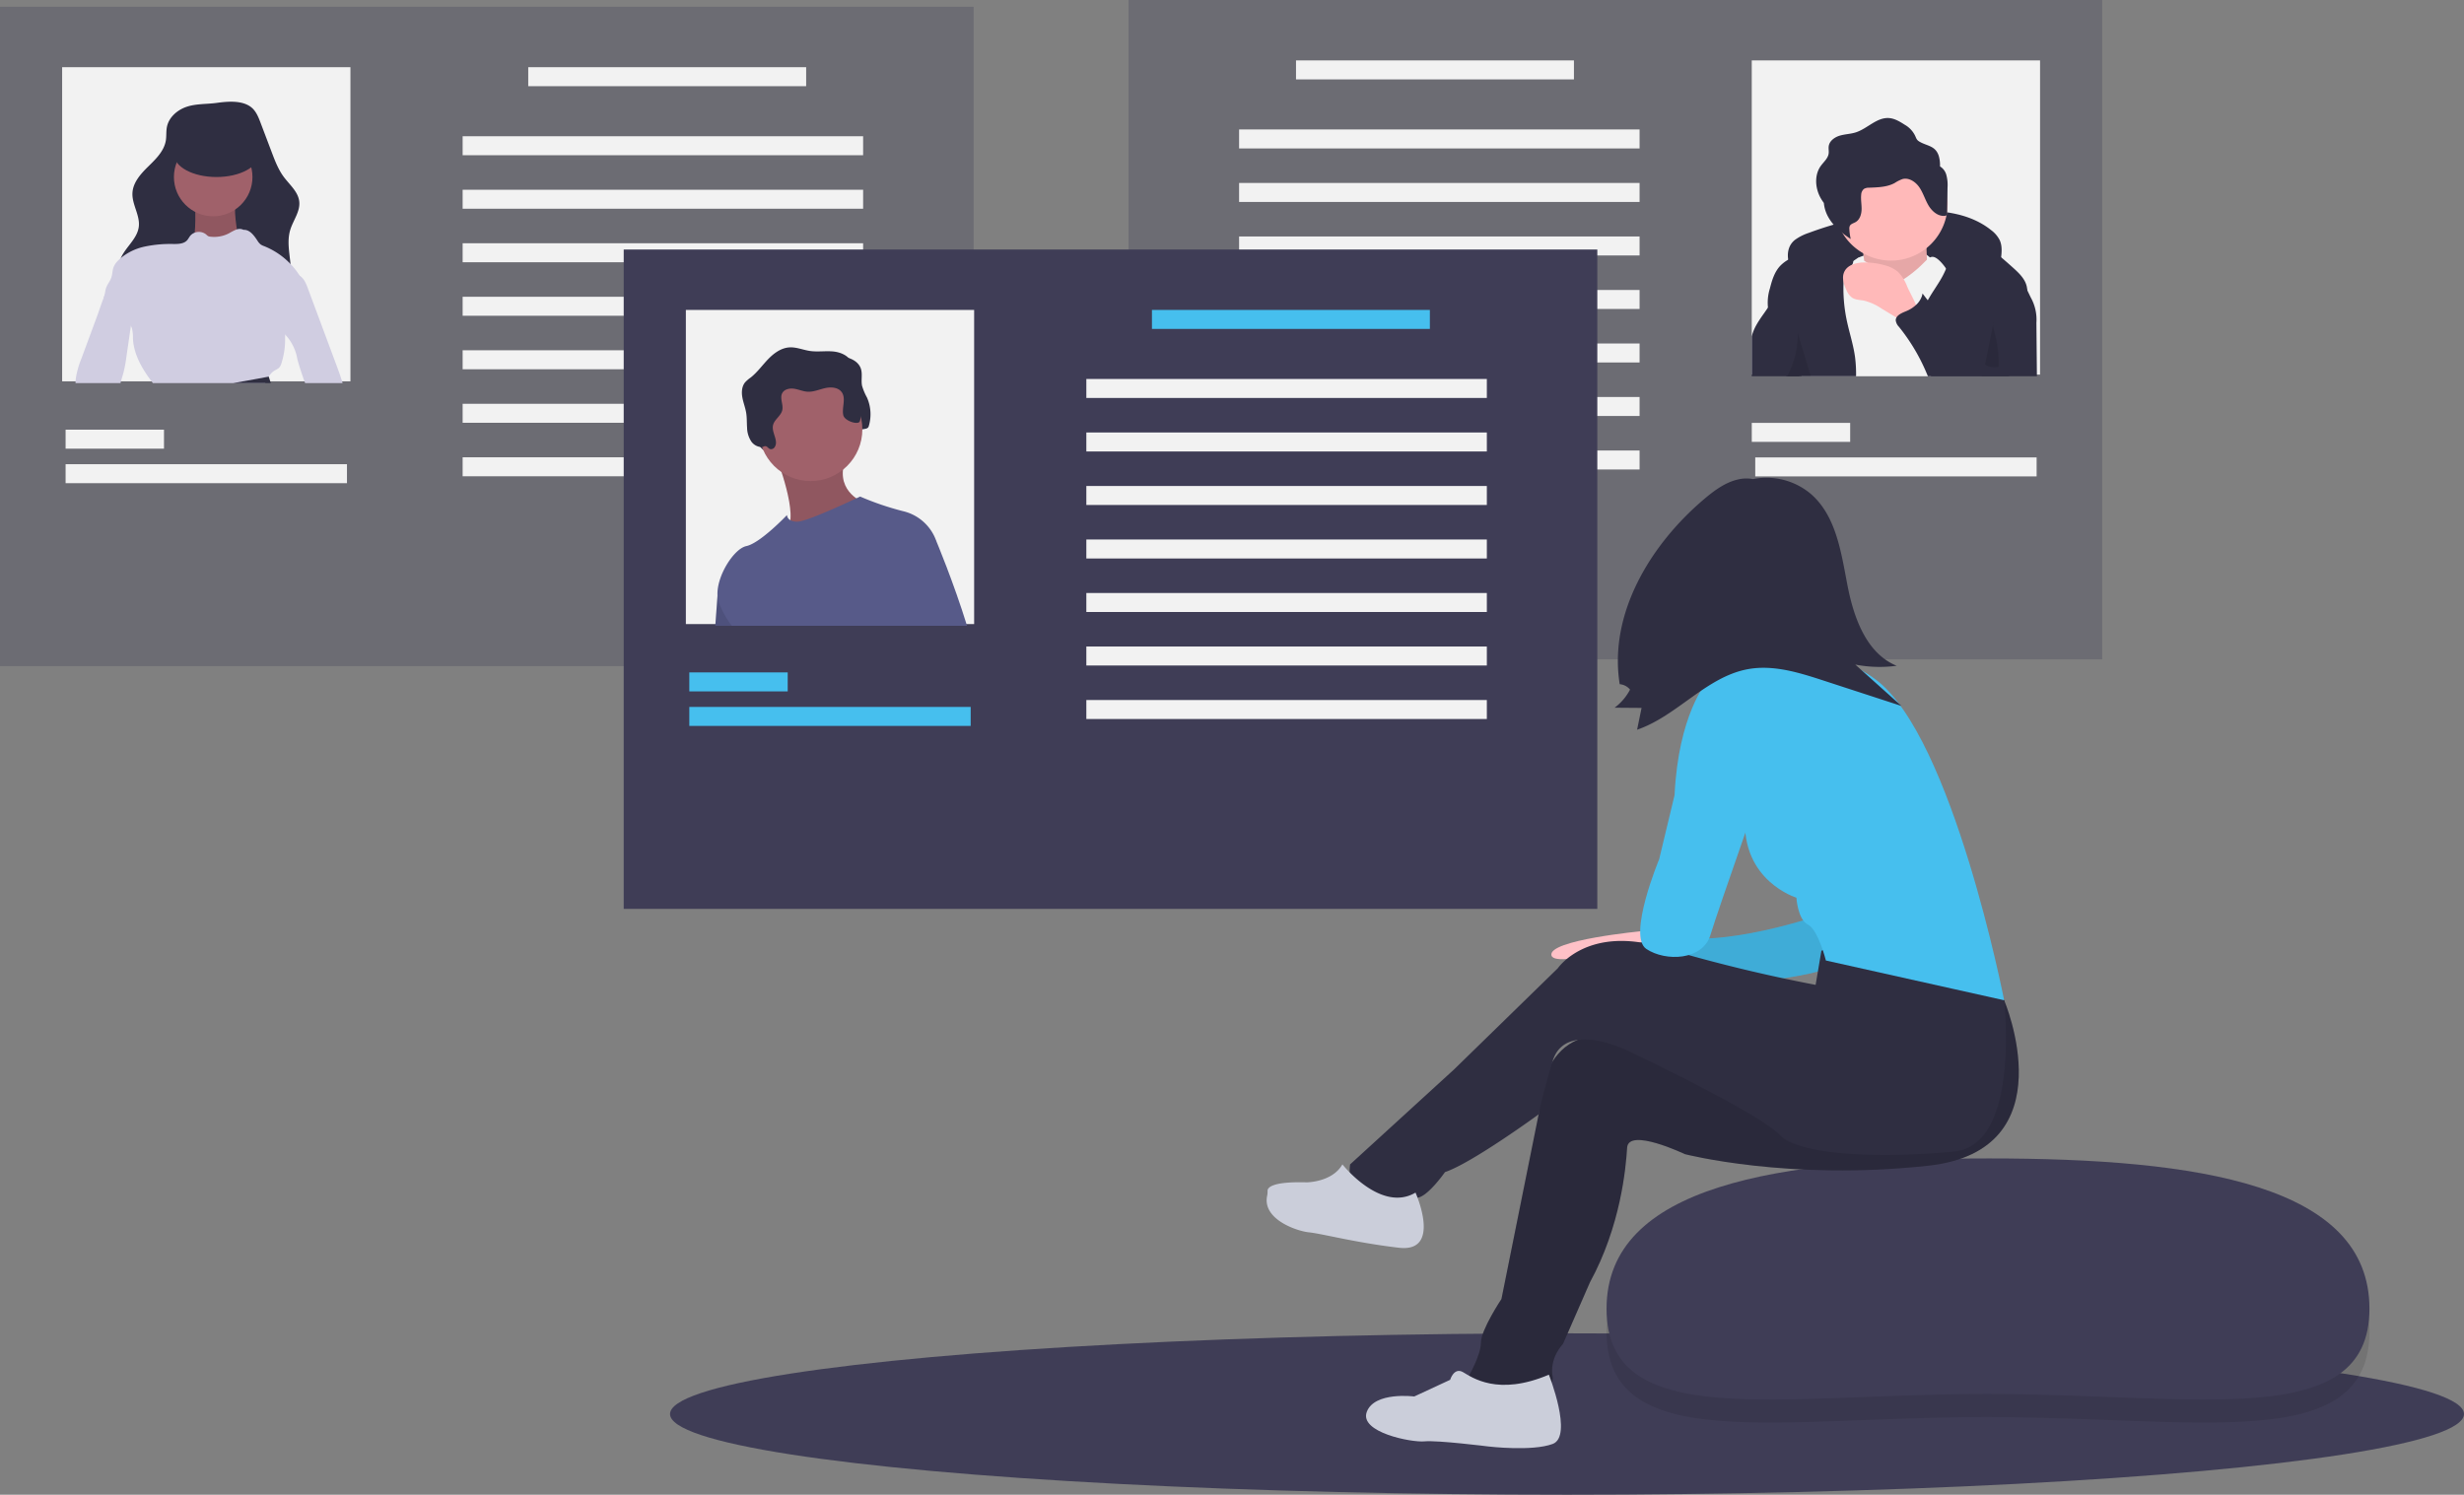 <svg xmlns="http://www.w3.org/2000/svg" data-name="Layer 1" width="1068.583" height="648.295"><rect width="100%" height="100%" fill="#808080" stroke="none"/><rect id="backgroundrect" width="100%" height="100%" x="0" y="0" fill="none" stroke="none"/><title>hire</title><g class="currentLayer" style=""><title>Layer 1</title><path d="M 678.284 304.729 l -47.478 47.478 L 610.851 332.252 a 6.822 6.822 0 0 0 -9.647 -0 l -0.717 -1.072 c -2.664 2.664 -1.947 8.055 0.717 10.719 l 25.892 25.892 a 5.205 5.205 0 0 0 7.359 0.002 L 687.927 314.376 c 2.666 -2.663 3.633 -7.546 0.968 -10.21 h 0 C 686.232 301.503 680.948 302.066 678.284 304.729 Z" fill="#ff6584" id="svg_72" class="" fill-opacity="1"/><path d="M 678.284 304.729 l -47.478 47.478 L 610.851 332.252 a 6.822 6.822 0 0 0 -9.647 -0 l -0.717 -1.072 c -2.664 2.664 -1.947 8.055 0.717 10.719 l 25.892 25.892 a 5.205 5.205 0 0 0 7.359 0.002 L 687.927 314.376 c 2.666 -2.663 3.633 -7.546 0.968 -10.21 h 0 C 686.232 301.503 680.948 302.066 678.284 304.729 Z" opacity="0.1" id="svg_73" class="" fill-opacity="1" fill="#ff6584"/><ellipse cx="679.583" cy="613.295" rx="389" ry="35" fill="#3f3d56" id="svg_1" class=""/><rect x="2021.98" y="537.684" width="422.231" height="285.979" transform="rotate(-180 1466.83 411.831)" fill="#3f3d56" opacity="0.3" id="svg_2"/><rect x="759.703" y="26.202" width="125.022" height="136.252" fill="#f2f2f2" id="svg_3"/><rect x="1938.14" y="338.546" width="120.53" height="8.235" transform="rotate(-180 1310.36 186.492)" fill="#f2f2f2" id="svg_4"/><rect x="2453.2" y="810.187" width="42.672" height="8.235" transform="rotate(-180 1627.79 500.919)" fill="#f2f2f2" id="svg_5"/><rect x="2537.04" y="855.105" width="122.028" height="8.235" transform="rotate(-180 1710.14 530.865)" fill="#f2f2f2" id="svg_6"/><rect x="1917.17" y="428.383" width="173.684" height="8.235" transform="rotate(-180 1314.11 246.383)" fill="#f2f2f2" id="svg_7"/><rect x="1917.17" y="498.006" width="173.684" height="8.235" transform="rotate(-180 1314.11 292.798)" fill="#f2f2f2" id="svg_8"/><rect x="1917.17" y="567.629" width="173.684" height="8.235" transform="rotate(-180 1314.11 339.214)" fill="#f2f2f2" id="svg_9"/><rect x="1917.17" y="637.252" width="173.684" height="8.235" transform="rotate(-180 1314.11 385.629)" fill="#f2f2f2" id="svg_10"/><rect x="1917.17" y="706.875" width="173.684" height="8.235" transform="rotate(-180 1314.11 432.045)" fill="#f2f2f2" id="svg_11"/><rect x="1917.17" y="776.499" width="173.684" height="8.235" transform="rotate(-180 1314.11 478.46)" fill="#f2f2f2" id="svg_12"/><rect x="1917.17" y="846.122" width="173.684" height="8.235" transform="rotate(-180 1314.11 524.875)" fill="#f2f2f2" id="svg_13"/><path d="M 778.478 104.005 a 22.115 22.115 0 0 1 6.054 -3.036 a 154.367 154.367 0 0 1 42.655 -9.285 c 12.683 -0.899 26.43 0.169 36.336 8.14 a 12.494 12.494 0 0 1 3.686 4.294 c 1.246 2.689 0.869 5.816 0.465 8.752 a 9.89 9.89 0 0 1 -0.849 3.295 c -1.333 2.538 -4.615 3.427 -7.466 3.123 s -5.526 -1.51 -8.337 -2.07 a 37.269 37.269 0 0 0 -5.266 -0.536 l -17.635 -0.955 c -10.966 -0.594 -22.077 -1.177 -32.834 1.036 a 32.706 32.706 0 0 0 -9.486 3.269 c -2.457 1.379 -4.111 3.359 -6.391 0.811 C 775.404 116.366 773.187 108.139 778.478 104.005 Z" fill="#2f2e41" id="svg_14"/><path d="M 805.806 111.803 s 23.72 -10.633 32.717 1.636 s -4.908 7.361 -4.908 7.361 l -15.541 4.908 l -17.177 -3.272 Z" fill="#f2f2f2" id="svg_15"/><path d="M 807.032 104.033 s 3.272 15.541 0.818 19.63 s 13.905 9.815 13.905 9.815 l 15.541 -6.543 s -4.09 -25.356 0 -30.263 Z" fill="#ffb9b9" id="svg_16"/><path d="M 807.032 104.033 s 3.272 15.541 0.818 19.63 s 13.905 9.815 13.905 9.815 l 15.541 -6.543 s -4.09 -25.356 0 -30.263 Z" opacity="0.1" id="svg_17"/><path d="M 844.657 88.492 a 24.558 24.558 0 0 1 -24.538 24.538 a 23.948 23.948 0 0 1 -4.36 -0.393 a 24.537 24.537 0 1 1 28.898 -24.145 Z" fill="#ffb9b9" id="svg_18"/><path d="M 859.473 163.203 h -78.255 l 1.774 -7.704 l 7.681 -33.471 l 8.879 -5.997 l 0.007 -0.007 l 4.17 -2.822 l 2.074 -1.4 s 1.228 0.561 2.643 1.325 c 0.412 0.232 0.831 0.472 1.25 0.726 c 0.007 -0.007 0.007 0 0.007 0 a 14.648 14.648 0 0 1 1.931 1.34 c 0.112 0.105 0.21 0.195 0.307 0.292 c 1.557 1.557 6.101 9.822 13.618 5.592 a 11.448 11.448 0 0 0 1.1 -0.689 a 54.46 54.46 0 0 0 5.592 -4.439 c 1.58 -1.445 2.605 -2.56 3.444 -3.331 a 5.438 5.438 0 0 1 1.273 -0.943 a 2.42 2.42 0 0 1 1.145 -0.277 c 2.456 0 5.727 4.904 5.727 4.904 l 0.097 0.284 l 0.007 0.022 l 10.324 30.994 Z" fill="#f2f2f2" id="svg_19"/><path d="M 781.218 163.203 h 23.717 a 57.721 57.721 0 0 0 -0.427 -8.205 c -0.726 -5.473 -2.508 -10.743 -3.631 -16.148 a 67.934 67.934 0 0 1 -1.43 -14.404 c 0.007 -0.666 0.022 -1.34 0.082 -2.014 a 9.22 9.22 0 0 1 1.295 -4.372 c 0.561 -0.861 1.333 -1.595 1.931 -2.418 a 5.548 5.548 0 0 0 0.547 -0.861 v -0.007 a 4.976 4.976 0 0 0 0.202 -0.457 a 3.696 3.696 0 0 0 0.225 -1.115 c 0.135 -2.47 -2.104 -4.851 -4.522 -5.869 a 16.906 16.906 0 0 0 -10.593 -0.427 a 50.422 50.422 0 0 0 -9.957 4.073 c -1.071 0.524 -2.134 1.063 -3.159 1.662 a 15.684 15.684 0 0 0 -3.346 2.545 c -2.545 2.628 -3.661 6.289 -4.559 9.83 a 20.782 20.782 0 0 0 -0.861 8.385 c 0.007 0.09 0.03 0.187 0.045 0.277 c 0.891 4.664 4.694 8.168 6.723 12.465 c 2.351 4.986 2.194 10.795 1.258 16.23 c -0.045 0.277 -0.097 0.554 -0.15 0.831 h 6.61 Z" fill="#2f2e41" id="svg_20"/><path d="M 877.762 133.25 a 185.349 185.349 0 0 0 -6.461 29.953 H 837.493 q -1.325 -3.616 -2.643 -7.239 a 54.276 54.276 0 0 1 -1.804 -5.57 a 26.657 26.657 0 0 1 -0.756 -6.708 c 0 -0.539 0.022 -1.085 0.067 -1.624 a 0.023 0.023 0 0 0 0 -0.03 a 26.789 26.789 0 0 1 1.954 -8.287 a 30.912 30.912 0 0 1 1.722 -3.496 c 1.572 -2.845 3.474 -5.525 5.166 -8.31 a 38.138 38.138 0 0 0 2.748 -5.33 a 0.028 0.028 0 0 1 0.007 -0.022 a 19.132 19.132 0 0 0 1.55 -7.449 c -0.052 -3.302 -5.637 -9.059 0.434 -8.505 c 8.287 0.749 15.407 5.518 21.898 10.953 c 1.729 1.452 3.421 2.957 5.076 4.439 c 2.56 2.306 5.263 4.821 6.034 8.183 a 8.724 8.724 0 0 1 0.217 1.632 A 22.405 22.405 0 0 1 877.762 133.25 Z" fill="#2f2e41" id="svg_21"/><path d="M 827.089 124.221 a 18.281 18.281 0 0 0 -3.839 -6.189 a 14.241 14.241 0 0 0 -5.864 -2.971 a 32.066 32.066 0 0 0 -8.602 -1.233 c -3.464 -0.022 -7.481 0.908 -8.952 4.044 c -1.168 2.49 -0.263 5.44 0.914 7.926 a 7.771 7.771 0 0 0 2.425 3.276 c 1.494 1.009 3.426 0.977 5.197 1.315 a 23.969 23.969 0 0 1 7.681 3.48 l 6.067 3.667 l 10.421 6.299 c -0.275 -0.166 -0.177 -7.312 -0.497 -8.484 C 831.01 131.58 828.688 127.794 827.089 124.221 Z" fill="#ffb9b9" id="svg_22"/><path d="M 844.04 75.704 a 6.228 6.228 0 0 0 -2.701 -3.526 a 14.294 14.294 0 0 0 -0.57 -4.653 c -1.486 -4.393 -5.006 -4.141 -8.328 -6.084 c -1.441 -0.843 -1.352 -1.587 -2.102 -2.972 a 11.029 11.029 0 0 0 -4.25 -4.336 c -2.131 -1.358 -4.38 -2.756 -6.901 -2.928 c -5.298 -0.361 -9.359 4.622 -14.423 6.221 c -2.232 0.705 -4.63 0.734 -6.874 1.4 s -4.482 2.257 -4.816 4.574 c -0.154 1.069 0.118 2.167 -0.039 3.236 c -0.311 2.125 -2.176 3.613 -3.424 5.361 c -2.76 3.865 -2.444 9.325 -0.237 13.53 a 19.019 19.019 0 0 0 1.591 2.49 a 15.319 15.319 0 0 0 1.68 5.689 c 2.207 4.205 6.005 7.348 9.972 9.958 a 23.537 23.537 0 0 1 -0.588 -4.247 a 2.929 2.929 0 0 1 0.181 -1.407 c 0.442 -0.924 1.609 -1.169 2.499 -1.675 c 1.844 -1.048 2.567 -3.366 2.62 -5.486 s -0.396 -4.243 -0.174 -6.352 a 3.471 3.471 0 0 1 1.188 -2.553 a 4.104 4.104 0 0 1 2.24 -0.534 c 3.777 -0.154 7.724 -0.224 11.056 -2.01 a 16.385 16.385 0 0 1 3.441 -1.741 c 2.832 -0.738 5.726 1.246 7.358 3.675 s 2.446 5.32 3.951 7.829 s 4.107 4.747 7.018 4.45 a 1.165 1.165 0 0 0 0.869 -0.387 a 1.303 1.303 0 0 0 0.16 -0.741 l 0.163 -11.128 A 16.82 16.82 0 0 0 844.04 75.704 Z" fill="#2f2e41" id="svg_23"/><path d="M 779.324 150.019 q 0.797 6.569 0.966 13.184 H 759.703 V 145.902 c 0.105 -0.419 0.217 -0.831 0.352 -1.243 c 1.288 -3.968 3.99 -7.292 6.333 -10.743 c 0.112 -0.172 0.232 -0.344 0.344 -0.517 a 28.107 28.107 0 0 0 2.56 -4.619 c 0.337 -0.794 0.876 -4.634 1.445 -4.963 c 2.441 -1.415 4.424 4.634 4.761 5.982 c 1.198 4.799 2.239 9.642 3.025 14.531 Q 778.984 147.171 779.324 150.019 Z" fill="#2f2e41" id="svg_24"/><path d="M 883.362 163.203 H 836.101 c -0.404 -0.951 -0.801 -1.902 -1.22 -2.845 a 83.172 83.172 0 0 0 -11.334 -18.589 a 4.918 4.918 0 0 1 -1.4 -2.777 a 2.351 2.351 0 0 1 0.307 -1.25 c 0.719 -1.34 2.62 -2.126 4.162 -2.762 a 14.343 14.343 0 0 0 4.327 -2.725 a 9.279 9.279 0 0 0 2.501 -3.691 a 8.099 8.099 0 0 0 0.314 -1.273 c 0.217 0.284 0.442 0.576 0.659 0.861 c 0.531 0.704 1.071 1.4 1.617 2.096 c 5.24 6.73 10.998 13.363 18.237 17.353 a 30.682 30.682 0 0 0 5.959 2.538 a 1.564 1.564 0 0 0 1.258 0 a 1.522 1.522 0 0 0 0.546 -1.003 c 0.644 -2.695 0.868 -5.473 1.34 -8.205 a 46.736 46.736 0 0 1 4.934 -14.209 c 1.34 -2.493 5.697 -11.604 8.46 -5.862 q 1.19 2.482 2.396 4.978 c 0.502 1.056 1.011 2.104 1.52 3.159 a 19.648 19.648 0 0 1 2.463 11.005 Q 883.257 151.614 883.362 163.203 Z" fill="#2f2e41" id="svg_25"/><path d="M 781.218 163.203 h 4.095 l -2.321 -7.703 l -3.346 -11.102 a 36.215 36.215 0 0 1 -0.322 5.622 a 37.435 37.435 0 0 1 -3.264 11.11 c -0.322 0.681 -0.666 1.37 -0.943 2.074 h 6.101 Z" opacity="0.1" id="svg_26"/><path d="M 864.632 139.528 c -0.577 1.551 -0.053 3.266 0.391 4.859 a 48.96 48.96 0 0 1 1.784 14.207 a 0.517 0.517 0 0 1 -0.605 0.62 c -1.888 0.116 -4.049 0.128 -5.33 -1.264 Z" opacity="0.1" id="svg_27"/><rect y="2.944" width="422.231" height="285.979" fill="#3f3d56" opacity="0.3" id="svg_28"/><rect x="26.951" y="29.146" width="125.022" height="136.252" fill="#f2f2f2" id="svg_29"/><rect x="229.083" y="29.146" width="120.53" height="8.235" fill="#f2f2f2" id="svg_30"/><rect x="28.448" y="186.359" width="42.672" height="8.235" fill="#f2f2f2" id="svg_31"/><rect x="28.448" y="201.332" width="122.028" height="8.235" fill="#f2f2f2" id="svg_32"/><rect x="200.635" y="59.091" width="173.684" height="8.235" fill="#f2f2f2" id="svg_33"/><rect x="200.635" y="82.299" width="173.684" height="8.235" fill="#f2f2f2" id="svg_34"/><rect x="200.635" y="105.507" width="173.684" height="8.235" fill="#f2f2f2" id="svg_35"/><rect x="200.635" y="128.714" width="173.684" height="8.235" fill="#f2f2f2" id="svg_36"/><rect x="200.635" y="151.922" width="173.684" height="8.235" fill="#f2f2f2" id="svg_37"/><rect x="200.635" y="175.13" width="173.684" height="8.235" fill="#f2f2f2" id="svg_38"/><rect x="200.635" y="198.338" width="173.684" height="8.235" fill="#f2f2f2" id="svg_39"/><path d="M 148.574 166.146 H 132.321 q -1.875 -5.042 -3.331 -10.211 a 20.399 20.399 0 0 0 -5.3 -10.803 a 20.037 20.037 0 0 1 -2.283 -3.099 a 14.557 14.557 0 0 1 -1.437 -8.826 a 22.926 22.926 0 0 1 0.419 -2.501 c 0.711 -3.197 1.902 -6.266 2.897 -9.38 a 3.558 3.558 0 0 1 2.905 -2.403 a 5.762 5.762 0 0 1 3.174 0.367 a 3.942 3.942 0 0 1 0.636 0.329 c 1.774 1.071 2.695 3.257 3.436 5.255 q 5.087 13.655 10.166 27.31 q 0.988 2.65 1.976 5.315 c 0.973 2.605 1.939 5.21 2.762 7.868 C 148.425 165.63 148.499 165.884 148.574 166.146 Z" fill="#d0cde1" id="svg_40"/><path d="M 80.914 46.328 c -4.041 1.365 -7.702 4.557 -8.529 8.741 c -0.384 1.94 -0.148 3.956 -0.471 5.906 c -0.749 4.524 -4.3 7.979 -7.575 11.188 s -6.658 6.938 -6.897 11.517 c -0.262 5.014 3.375 9.712 2.745 14.693 c -0.731 5.787 -6.844 9.538 -8.355 15.172 c -1.009 3.762 0.227 7.815 2.262 11.137 c 3.876 6.33 10.503 10.628 17.559 12.932 s 14.571 2.789 21.994 2.866 c 9.038 0.095 18.85 -0.681 25.641 -6.646 a 20.541 20.541 0 0 0 6.819 -13.373 c 0.645 -6.909 -2.239 -14.049 -0.25 -20.697 c 1.252 -4.184 4.391 -8.005 3.923 -12.347 c -0.458 -4.245 -4.166 -7.255 -6.71 -10.684 c -2.375 -3.202 -3.816 -6.984 -5.229 -10.712 l -4.833 -12.757 c -0.95 -2.508 -1.993 -5.145 -4.11 -6.791 c -3.964 -3.081 -10.337 -2.476 -14.972 -1.84 C 89.627 45.222 85.049 44.931 80.914 46.328 Z" fill="#2f2e41" id="svg_41"/><path d="M 84.652 88.368 s 0.473 14.191 -0.946 15.61 S 89.383 114.858 89.383 114.858 l 12.772 -0.473 l 6.622 -5.203 l -5.676 -7.569 s -2.365 -12.299 -0.473 -15.137 S 84.652 88.368 84.652 88.368 Z" fill="#a0616a" id="svg_42"/><path d="M 84.652 88.368 s 0.473 14.191 -0.946 15.61 S 89.383 114.858 89.383 114.858 l 12.772 -0.473 l 6.622 -5.203 l -5.676 -7.569 s -2.365 -12.299 -0.473 -15.137 S 84.652 88.368 84.652 88.368 Z" opacity="0.1" id="svg_43"/><circle cx="92.457" cy="76.778" r="17.029" fill="#a0616a" id="svg_44"/><path d="M 101.186 166.146 H 114.991 c 0.517 -0.936 1.003 -1.909 1.565 -2.792 v -0.007 a 7.643 7.643 0 0 1 2.515 -2.635 a 9.911 9.911 0 0 0 1.864 -1.115 a 4.809 4.809 0 0 0 1.138 -2.126 a 32.947 32.947 0 0 0 1.557 -9.178 c 0.022 -1.048 0 -2.111 0.06 -3.159 a 13.282 13.282 0 0 1 0.314 -2.433 a 19.16 19.16 0 0 1 2.044 -4.627 q 2.807 -5.109 5.63 -10.219 a 7.143 7.143 0 0 0 0.382 -2.995 a 7.381 7.381 0 0 0 -1.213 -3.841 c -0.262 -0.472 -0.547 -0.943 -0.846 -1.4 a 31.093 31.093 0 0 0 -4.013 -5.121 a 32.463 32.463 0 0 0 -11.424 -7.733 a 6.63 6.63 0 0 1 -1.535 -0.749 a 6.37 6.37 0 0 1 -1.407 -1.684 c -1.497 -2.253 -3.324 -4.791 -6.027 -4.649 a 3.705 3.705 0 0 0 -2.86 -0.195 a 3.91 3.91 0 0 0 -0.419 0.135 a 26.606 26.606 0 0 0 -3.002 1.565 a 13.935 13.935 0 0 1 -8.085 1.467 a 2.739 2.739 0 0 1 -0.943 -0.24 a 4.834 4.834 0 0 1 -0.868 -0.704 a 4.992 4.992 0 0 0 -4.963 -0.794 a 4.507 4.507 0 0 0 -1.976 1.392 c -0.494 0.621 -0.838 1.37 -1.385 1.954 c -1.415 1.512 -3.751 1.572 -5.817 1.565 a 53.759 53.759 0 0 0 -12.779 1.175 a 24.293 24.293 0 0 0 -10.062 4.866 l -0.007 0.007 c -0.404 0.344 -0.779 0.696 -1.153 1.071 a 8.546 8.546 0 0 0 -1.991 2.845 c -0.569 1.467 -0.494 3.122 -1.011 4.612 c -0.569 1.669 -1.834 3.032 -2.343 4.709 c -0.389 1.273 -0.337 2.68 -0.981 3.833 c 0.03 0.022 0.052 0.045 0.082 0.067 c 2.725 2.396 5.053 5.54 7.786 7.913 a 15.713 15.713 0 0 1 3.953 4.417 a 7.296 7.296 0 0 1 0.487 1.198 a 18.419 18.419 0 0 1 0.404 4.357 c 0.344 7 4.14 13.348 8.385 18.918 c 0.082 0.112 0.165 0.225 0.255 0.329 Z" fill="#d0cde1" id="svg_45"/><path d="M 56.769 141.344 q -0.966 6.704 -1.946 13.401 a 58.384 58.384 0 0 1 -1.333 7.097 c -0.389 1.445 -0.891 2.86 -1.243 4.305 H 32.753 a 18.677 18.677 0 0 1 0.187 -2.418 a 39.978 39.978 0 0 1 2.433 -8.392 q 3.403 -9.186 6.798 -18.387 c 0.966 -2.613 1.797 -5.345 2.86 -7.936 c 0.187 -0.479 0.389 -0.958 0.606 -1.422 c 1.13 -2.486 4.267 -1.467 6.588 -1.093 a 6.256 6.256 0 0 1 1.842 0.524 a 4.752 4.752 0 0 1 1.729 1.632 c 2.201 3.257 1.722 7.561 1.153 11.454 Q 56.859 140.726 56.769 141.344 Z" fill="#d0cde1" id="svg_46"/><path d="M 116.555 163.354 c 0.03 0.105 0.352 1.22 0.883 2.792 H 101.186 c 8.055 -1.385 15.37 -2.8 15.37 -2.8 Z" fill="#2f2e41" id="svg_47"/><ellipse cx="93.876" cy="66.845" rx="18.448" ry="9.934" fill="#2f2e41" id="svg_48"/><rect x="270.489" y="108.222" width="422.231" height="285.979" fill="#3f3d56" id="svg_49" class=""/><rect x="297.44" y="134.424" width="125.022" height="136.252" fill="#f2f2f2" id="svg_51"/><path d="M 337.698 196.982 a 1.835 1.835 0 0 0 2.151 -0.889 c 1.729 -2.724 -1.454 -6.238 -0.765 -9.39 c 0.552 -2.526 3.422 -4.025 4.009 -6.542 c 0.57 -2.446 -1.187 -5.204 0.001 -7.418 c 0.93 -1.734 3.254 -2.191 5.198 -1.887 s 3.79 1.159 5.754 1.278 c 2.618 0.16 5.113 -0.993 7.672 -1.564 s 5.681 -0.347 7.187 1.8 c 1.933 2.757 -0.028 6.596 0.645 9.895 c 0.535 2.62 2.728 4.789 2.775 7.462 c 0.017 0.95 -2.481 0.185 -2.348 1.126 s -1.048 0.112 -0.104 0.001 a 1.869 1.869 0 0 0 1.42 -1.689 c 0.112 -0.784 1.585 -1.045 1.568 -1.837 c -0.04 -1.855 3.314 -0.604 3.867 -2.376 a 17.964 17.964 0 0 0 -0.734 -12.532 a 25.099 25.099 0 0 1 -2.14 -5.097 c -0.493 -2.46 0.283 -5.1 -0.53 -7.474 c -1.095 -3.198 -4.719 -4.829 -8.084 -5.16 s -6.784 0.262 -10.129 -0.227 c -2.997 -0.437 -5.898 -1.736 -8.921 -1.548 c -3.627 0.226 -6.783 2.563 -9.297 5.187 s -4.647 5.642 -7.502 7.89 a 14.714 14.714 0 0 0 -2.406 2.071 c -1.454 1.772 -1.602 4.297 -1.197 6.554 s 1.285 4.409 1.657 6.672 c 0.349 2.126 0.242 4.298 0.392 6.447 a 11.333 11.333 0 0 0 1.891 6.086 a 5.744 5.744 0 0 0 4.47 2.335 c 0.605 0.014 1.116 -0.53 1.727 -0.388 C 336.689 195.946 337.021 196.671 337.698 196.982 Z" fill="#2f2e41" id="svg_52"/><path d="M 310.204 271.425 c 0.547 -7.494 0.958 -13.094 0.958 -13.094 l 3.534 -9.313 l 11.342 22.407 Z" fill="#575a89" id="svg_53"/><path d="M 310.204 271.425 c 0.547 -7.494 0.958 -13.094 0.958 -13.094 l 3.534 -9.313 l 11.342 22.407 Z" opacity="0.1" id="svg_54"/><path d="M 336.488 197.744 s 10.576 26.92 4.487 32.048 s 33.971 -8.653 33.971 -8.653 l -0.961 -3.525 s -13.139 -5.128 -6.73 -19.869 S 336.488 197.744 336.488 197.744 Z" fill="#a0616a" id="svg_55"/><path d="M 336.488 197.744 s 10.576 26.92 4.487 32.048 s 33.971 -8.653 33.971 -8.653 l -0.961 -3.525 s -13.139 -5.128 -6.73 -19.869 S 336.488 197.744 336.488 197.744 Z" opacity="0.1" id="svg_56"/><circle cx="351.551" cy="186.207" r="22.433" fill="#a0616a" id="svg_57"/><path d="M 406.03 234.6 s -0.09 1.782 -0.247 4.896 c -0.322 6.341 -0.898 18.222 -1.475 31.929 H 317.346 a 43.116 43.116 0 0 1 -5.532 -9.904 a 10.688 10.688 0 0 1 -0.651 -3.189 c -0.479 -8.497 7.134 -20.355 12.51 -21.486 c 6.086 -1.288 17.623 -13.46 17.623 -13.46 a 2.745 2.745 0 0 0 1.467 2.216 v 0.007 a 5.964 5.964 0 0 0 3.017 0.659 c 3.758 0 20.288 -7.629 25.596 -10.122 c 1.041 -0.487 1.647 -0.779 1.647 -0.779 a 124.4 124.4 0 0 0 18.91 6.416 A 20.112 20.112 0 0 1 406.03 234.6 Z" fill="#575a89" id="svg_58"/><path d="M 333.853 194.739 a 1.835 1.835 0 0 0 2.151 -0.889 c 1.729 -2.724 -1.454 -6.238 -0.765 -9.39 c 0.552 -2.526 3.422 -4.025 4.009 -6.542 c 0.57 -2.446 -1.187 -5.204 0.001 -7.418 c 0.93 -1.734 3.254 -2.191 5.198 -1.887 s 3.79 1.159 5.754 1.278 c 2.618 0.16 5.113 -0.993 7.672 -1.564 s 5.681 -0.347 7.187 1.8 c 1.933 2.757 -0.028 6.596 0.645 9.895 c 0.535 2.62 6.625 4.459 7.177 2.687 a 17.964 17.964 0 0 0 -0.734 -12.532 a 25.1 25.1 0 0 1 -2.14 -5.097 c -0.493 -2.46 0.283 -5.1 -0.53 -7.474 c -1.095 -3.198 -4.719 -4.829 -8.084 -5.16 s -6.784 0.262 -10.129 -0.227 c -2.997 -0.437 -5.898 -1.736 -8.921 -1.548 c -3.627 0.226 -6.783 2.563 -9.297 5.187 s -4.647 5.642 -7.502 7.89 a 14.714 14.714 0 0 0 -2.406 2.071 c -1.454 1.772 -1.602 4.297 -1.197 6.554 s 1.285 4.409 1.657 6.672 c 0.349 2.126 0.242 4.298 0.392 6.447 a 11.333 11.333 0 0 0 1.891 6.086 a 5.744 5.744 0 0 0 4.47 2.335 c 0.605 0.014 1.116 -0.53 1.727 -0.388 C 332.843 193.703 333.175 194.428 333.853 194.739 Z" fill="#2f2e41" id="svg_59"/><path d="M 417.147 271.425 H 391.768 c -1.931 -14.164 -3.526 -28.972 -3.526 -28.972 l 5.128 -2.246 l 10.421 -5.607 s 0.764 1.812 1.991 4.896 C 408.403 246.091 413.157 258.503 417.147 271.425 Z" opacity="0.1" id="svg_60"/><path d="M 419.385 271.425 H 390.743 c -4.245 -15.497 -8.43 -32.341 -8.43 -32.341 l 10.9 -8.01 l 12.817 3.526 S 413.531 252.454 419.385 271.425 Z" fill="#575a89" id="svg_61"/><rect x="499.572" y="134.424" width="120.53" height="8.235" fill="#46bfee" id="svg_62"/><rect x="298.937" y="291.638" width="42.672" height="8.235" fill="#46bfee" id="svg_63"/><rect x="298.937" y="306.611" width="122.028" height="8.235" fill="#46bfee" id="svg_64"/><rect x="471.124" y="164.37" width="173.684" height="8.235" fill="#f2f2f2" id="svg_65"/><rect x="471.124" y="187.578" width="173.684" height="8.235" fill="#f2f2f2" id="svg_66"/><rect x="471.124" y="210.785" width="173.684" height="8.235" fill="#f2f2f2" id="svg_67"/><rect x="471.124" y="233.993" width="173.684" height="8.235" fill="#f2f2f2" id="svg_68"/><rect x="471.124" y="257.201" width="173.684" height="8.235" fill="#f2f2f2" id="svg_69"/><rect x="471.124" y="280.409" width="173.684" height="8.235" fill="#f2f2f2" id="svg_70"/><rect x="471.124" y="303.616" width="173.684" height="8.235" fill="#f2f2f2" id="svg_71"/><path d="M 1027.58 577.619 c 0 53.533 -74.619 36.975 -165.983 36.975 S 696.726 631.152 696.726 577.619 s 74.609 -65.177 165.973 -65.177 S 1027.58 524.086 1027.58 577.619 Z" opacity="0.1" id="svg_75"/><path d="M 1027.58 567.619 c 0 53.533 -74.619 36.975 -165.983 36.975 S 696.726 621.152 696.726 567.619 s 74.609 -65.177 165.973 -65.177 S 1027.58 514.086 1027.58 567.619 Z" fill="#3f3d56" id="svg_76"/><path d="M 715.654 399.91 l -3.381 3.926 S 671.162 407.696 672.83 414.37 s 49.498 -8.899 49.498 -8.899 Z" fill="#ffc1c7" id="svg_77"/><path d="M 790.179 396.573 s -43.937 15.572 -67.851 8.899 l 11.123 22.246 s 56.728 -1.668 66.739 -11.679 S 790.179 396.573 790.179 396.573 Z" fill="#46bfee" id="svg_78"/><path d="M 790.179 396.573 s -43.937 15.572 -67.851 8.899 l 11.123 22.246 s 56.728 -1.668 66.739 -11.679 S 790.179 396.573 790.179 396.573 Z" opacity="0.1" id="svg_79"/><circle cx="760.425" cy="247.8" r="29.476" fill="#ffc1c7" id="svg_80"/><path d="M 785.559 275.473 a 22.993 22.993 0 0 0 3.819 5.293 A 48.214 48.214 0 0 0 803.586 291.399 a 484.153 484.153 0 0 1 -50.624 7.528 c 1.795 -6.319 -0.568 -13.078 -3.742 -18.829 s -7.221 -11.111 -9.208 -17.373 l 19.923 0.536 c 3.615 0.097 7.242 0.205 10.856 0.028 c 2.701 -0.132 7.202 -1.751 9.723 -1.155 C 785.845 263.395 783.232 270.745 785.559 275.473 Z" fill="#ffc1c7" id="svg_81"/><path d="M 852.469 413.813 l 16.685 20.022 S 896.962 498.906 836.341 505.58 s -105.67 -5.005 -105.67 -5.005 s -24.471 -11.679 -25.027 -2.781 s -2.781 33.926 -16.129 58.397 l -11.679 26.696 s -6.118 6.118 -4.449 14.46 s -37.263 11.123 -36.706 0 c 0 0 5.562 -9.455 5.562 -15.016 s 8.899 -18.909 8.899 -18.909 l 16.129 -80.087 s -1.112 -41.156 36.706 -33.37 s 91.766 -1.668 91.766 -1.668 l 12.236 -42.824 Z" fill="#2f2e41" id="svg_82"/><path d="M 852.469 413.813 l 16.685 20.022 S 896.962 498.906 836.341 505.58 s -105.67 -5.005 -105.67 -5.005 s -24.471 -11.679 -25.027 -2.781 s -2.781 33.926 -16.129 58.397 l -11.679 26.696 s -6.118 6.118 -4.449 14.46 s -37.263 11.123 -36.706 0 c 0 0 5.562 -9.455 5.562 -15.016 s 8.899 -18.909 8.899 -18.909 l 16.129 -80.087 s -1.112 -41.156 36.706 -33.37 s 91.766 -1.668 91.766 -1.668 l 12.236 -42.824 Z" opacity="0.1" id="svg_83"/><path d="M 789.901 412.349 s 50.889 -19.113 79.252 21.486 c 0 0 7.23 62.846 -21.69 65.627 s -66.739 2.225 -75.638 -7.23 s -65.07 -36.15 -65.07 -36.15 s -27.962 -14.262 -33.446 4.27 s -6.041 22.982 -6.041 22.982 s -28.92 21.134 -40.599 25.027 c 0 0 -7.786 11.123 -12.236 11.123 s -31.701 6.118 -28.92 -14.46 l 45.049 -41.156 l 45.049 -43.937 s 12.792 -18.909 45.605 -8.899 a 678.453 678.453 0 0 0 66.183 16.129 Z" fill="#2f2e41" id="svg_84"/><path d="M 671.718 596.233 s 10.567 26.696 1.668 30.032 s -27.808 1.112 -27.808 1.112 s -22.246 -2.781 -27.808 -2.225 s -28.364 -3.893 -25.027 -12.792 s 20.578 -6.674 20.578 -6.674 L 628.894 598.458 s 1.668 -5.562 5.562 -3.337 S 649.471 605.688 671.718 596.233 Z" fill="#cbceda" id="svg_85"/><path d="M 613.877 517.259 s 11.679 26.139 -7.23 23.915 s -33.37 -6.118 -38.931 -6.674 c -5.35 -0.535 -20.477 -5.701 -18.156 -15.994 a 9.155 9.155 0 0 0 0.151 -2.02 c 0 -1.382 1.877 -4.093 16.893 -3.676 c 0 0 11.123 0 15.572 -7.786 C 582.176 505.023 598.861 526.157 613.877 517.259 Z" fill="#cbceda" id="svg_86"/><path d="M 740.125 294.796 s 40.043 -25.027 73.413 0 s 55.616 139.04 55.616 139.04 l -77.306 -17.241 s -3.337 -13.348 -7.786 -15.572 s -5.005 -11.679 -5.005 -11.679 s -23.915 -7.23 -22.246 -35.038 S 740.125 294.796 740.125 294.796 Z" fill="#46bfee" id="svg_87"/><path d="M 760.703 295.908 H 740.125 s -12.236 13.904 -13.904 48.942 L 719.547 372.658 s -13.904 33.37 -5.562 38.931 s 24.471 5.005 27.808 -6.118 s 26.139 -75.638 26.139 -75.638 Z" fill="#46bfee" id="svg_88"/><path d="M 754.805 209.439 a 29.796 29.796 0 0 1 30.821 5.053 c 10.681 9.532 12.836 25.082 15.536 39.141 s 8.132 29.715 21.382 35.135 a 55.709 55.709 0 0 1 -17.951 -0.522 l 20.023 17.944 l -33.73 -10.994 c -10.586 -3.451 -21.704 -6.944 -32.667 -4.996 c -18.161 3.228 -30.804 20.301 -48.247 26.299 l 1.938 -9.459 l -11.703 -0.09 a 22.921 22.921 0 0 0 6.705 -7.856 a 6.489 6.489 0 0 0 -4.477 -2.342 c -4.878 -30.428 13.191 -60.507 36.738 -80.387 c 4.632 -3.91 9.757 -7.666 15.739 -8.644 s 12.966 1.697 15.046 7.39" fill="#2f2e41" id="svg_89"/></g></svg>